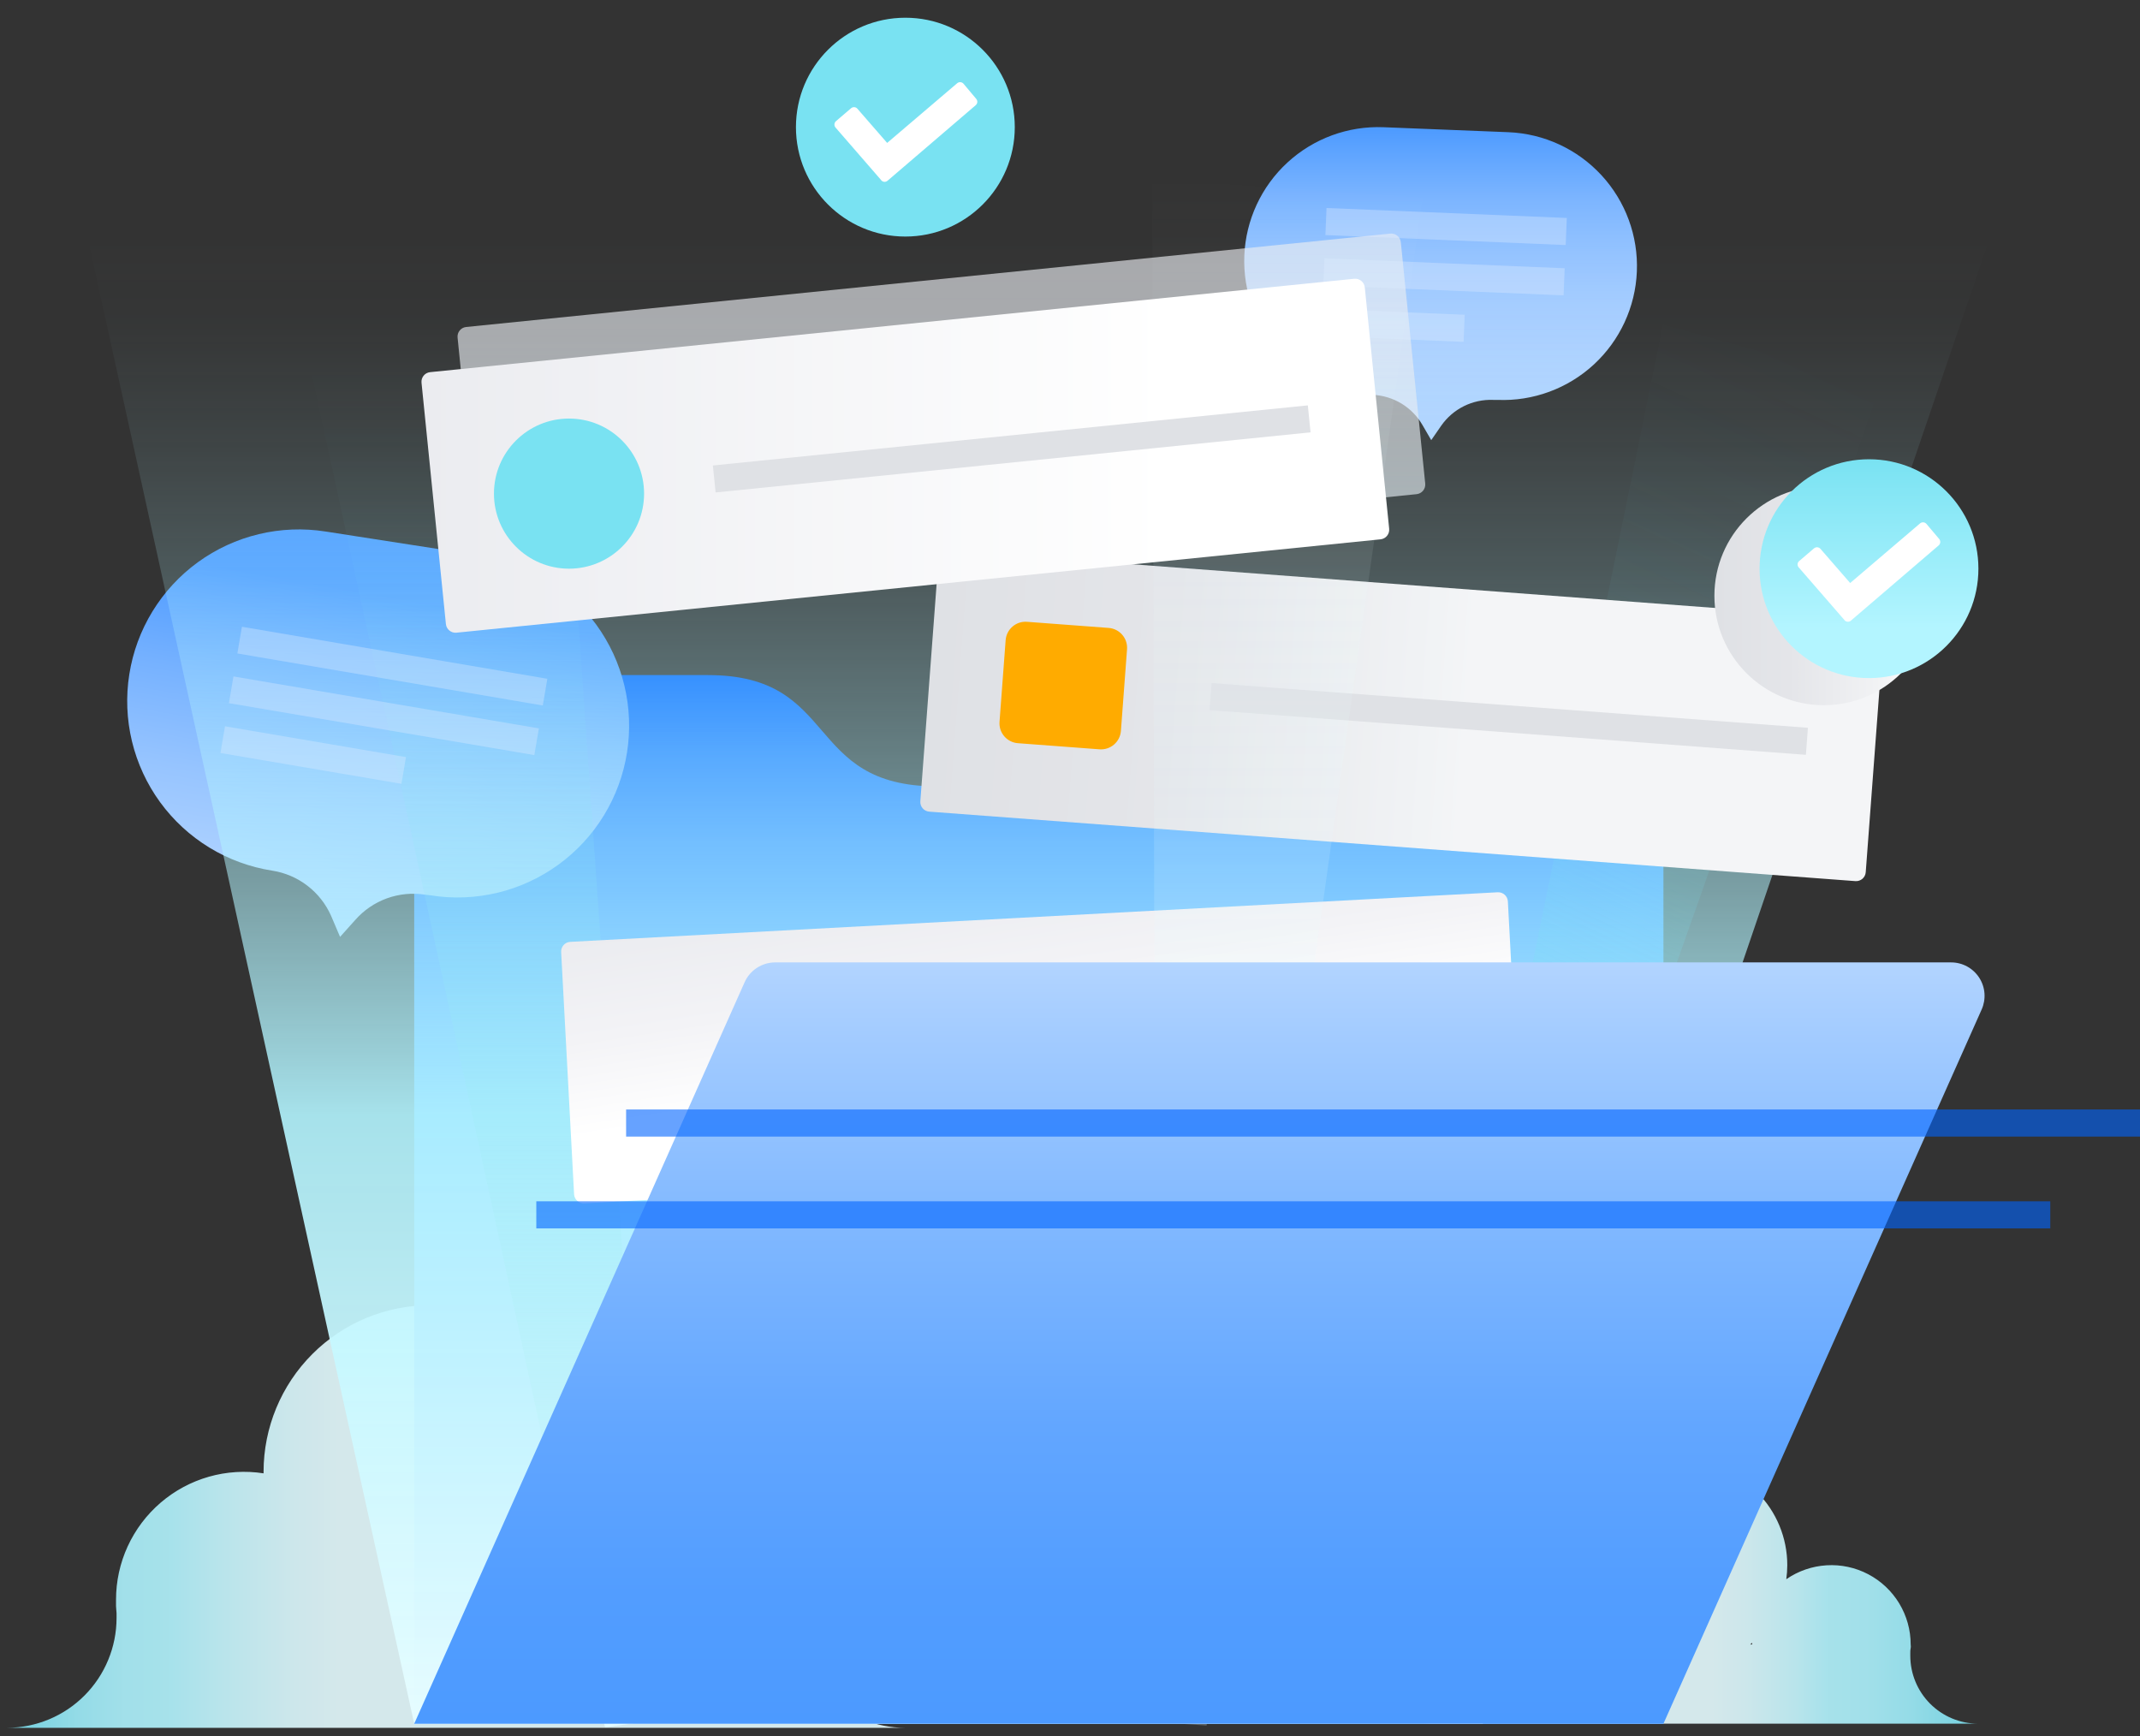 <svg width="106" height="86" viewBox="0 0 106 86" fill="none" xmlns="http://www.w3.org/2000/svg">
<rect x="0" y="0" width="106" height="86" fill="#333333" stroke="none"/>
<path d="M68.529 6.301L74.719 6.548C76.478 6.62 78.135 7.388 79.328 8.682C80.52 9.976 81.15 11.691 81.078 13.449C81.006 15.207 80.238 16.865 78.944 18.058C77.65 19.25 75.935 19.88 74.177 19.808H73.964C73.461 19.787 72.962 19.894 72.511 20.117C72.061 20.341 71.674 20.674 71.386 21.087L70.893 21.801L70.459 21.053C70.207 20.616 69.849 20.25 69.418 19.989C68.988 19.727 68.498 19.579 67.994 19.557C66.236 19.485 64.578 18.718 63.385 17.424C62.193 16.129 61.563 14.415 61.635 12.656C61.708 10.9 62.475 9.244 63.767 8.053C65.06 6.861 66.772 6.231 68.529 6.301Z" fill="url(#paint0_linear)"/>
<g style="mix-blend-mode:multiply" opacity="0.8">
<g style="mix-blend-mode:multiply" opacity="0.8">
<path d="M68.863 11.571L23.093 16.196C22.83 16.222 22.638 16.457 22.665 16.72L23.873 28.674C23.899 28.936 24.134 29.128 24.397 29.102L70.167 24.477C70.43 24.45 70.622 24.215 70.595 23.952L69.387 11.999C69.361 11.736 69.126 11.544 68.863 11.571Z" fill="#EBECF0"/>
</g>
</g>
<g opacity="0.6">
<path opacity="0.6" d="M65.679 10.973L77.581 11.467" stroke="#DEEBFF" stroke-width="1.343" stroke-miterlimit="10"/>
<path opacity="0.6" d="M65.574 13.464L77.476 13.958" stroke="#DEEBFF" stroke-width="1.343" stroke-miterlimit="10"/>
<path opacity="0.6" d="M65.469 15.966L72.523 16.262" stroke="#DEEBFF" stroke-width="1.343" stroke-miterlimit="10"/>
</g>
<path opacity="0.9" d="M39.399 80.14C39.399 80.069 39.399 79.994 39.399 79.923C39.399 79.788 39.399 79.658 39.429 79.549C39.459 79.441 39.429 79.355 39.429 79.261C39.426 78.105 39.109 76.972 38.51 75.983C37.912 74.994 37.055 74.187 36.032 73.648C35.01 73.11 33.859 72.86 32.705 72.927C31.552 72.993 30.437 73.373 29.483 74.025C29.533 73.653 29.558 73.278 29.558 72.903C29.558 70.714 28.689 68.615 27.141 67.068C25.594 65.52 23.495 64.651 21.306 64.651C19.118 64.651 17.019 65.52 15.472 67.068C13.925 68.615 13.055 70.714 13.055 72.903V72.977C12.151 72.837 11.227 72.894 10.347 73.144C9.467 73.395 8.652 73.833 7.958 74.429C7.263 75.025 6.706 75.764 6.324 76.595C5.942 77.427 5.745 78.331 5.747 79.246C5.747 79.347 5.747 79.452 5.747 79.553C5.747 79.654 5.769 79.788 5.773 79.904C5.776 80.02 5.773 80.065 5.773 80.144C5.772 81.583 5.201 82.963 4.185 83.982C3.17 85.001 1.792 85.576 0.353 85.582H44.83C43.388 85.579 42.007 85.005 40.989 83.984C39.971 82.964 39.399 81.582 39.399 80.14ZM26.599 79.242L26.756 79.108C26.756 79.153 26.756 79.198 26.756 79.242H26.599Z" fill="url(#paint1_linear)"/>
<path d="M80.079 38.951H46.416C39.777 38.951 41.636 33.438 35.067 33.438H22.836C22.532 33.437 22.23 33.497 21.949 33.613C21.668 33.729 21.412 33.9 21.197 34.114C20.981 34.33 20.811 34.585 20.694 34.866C20.577 35.147 20.517 35.449 20.517 35.753V85.384H82.394V41.266C82.394 40.652 82.15 40.063 81.716 39.629C81.282 39.195 80.693 38.951 80.079 38.951Z" fill="url(#paint2_linear)"/>
<path d="M16.126 26.327L23.981 27.547C25.084 27.72 26.143 28.109 27.096 28.691C28.049 29.274 28.878 30.039 29.536 30.942C30.193 31.845 30.666 32.869 30.927 33.955C31.188 35.041 31.232 36.168 31.058 37.272C30.885 38.375 30.496 39.434 29.913 40.387C29.331 41.34 28.566 42.169 27.662 42.826C26.759 43.483 25.735 43.956 24.649 44.218C23.563 44.479 22.436 44.523 21.333 44.348L21.06 44.315C20.423 44.215 19.771 44.278 19.164 44.497C18.558 44.717 18.017 45.087 17.592 45.572L16.844 46.406L16.403 45.37C16.144 44.781 15.741 44.266 15.231 43.874C14.722 43.482 14.121 43.224 13.485 43.125C12.382 42.953 11.322 42.564 10.369 41.982C9.415 41.399 8.586 40.634 7.928 39.731C7.271 38.828 6.798 37.804 6.536 36.717C6.275 35.631 6.23 34.504 6.405 33.4C6.578 32.297 6.968 31.239 7.55 30.287C8.133 29.335 8.897 28.506 9.8 27.849C10.703 27.193 11.726 26.72 12.812 26.459C13.897 26.198 15.023 26.153 16.126 26.327Z" fill="url(#paint3_linear)"/>
<path d="M98.583 11.713H4.329L20.517 85.384H73.448L98.583 11.713Z" fill="url(#paint4_linear)"/>
<path d="M29.969 85.56L13.874 11.287L27.16 9.395L32.442 85.208L29.969 85.56Z" fill="url(#paint5_linear)"/>
<path d="M69.123 80.967L82.372 16.079L93.148 19.063L71.128 81.524L69.123 80.967Z" fill="url(#paint6_linear)"/>
<path d="M74.185 44.196L28.247 46.652C27.983 46.666 27.781 46.891 27.795 47.155L28.436 59.152C28.45 59.416 28.676 59.619 28.94 59.605L74.877 57.149C75.141 57.135 75.344 56.91 75.33 56.645L74.689 44.648C74.674 44.384 74.449 44.182 74.185 44.196Z" fill="url(#paint7_linear)"/>
<path opacity="0.9" d="M94.622 82.01V81.876C94.622 81.793 94.622 81.711 94.641 81.632C94.659 81.554 94.641 81.513 94.641 81.453C94.641 80.736 94.445 80.034 94.074 79.42C93.703 78.807 93.172 78.307 92.537 77.974C91.903 77.641 91.189 77.488 90.474 77.532C89.759 77.576 89.07 77.814 88.48 78.221C88.511 77.991 88.528 77.758 88.529 77.525C88.529 76.169 87.99 74.869 87.031 73.91C86.072 72.951 84.772 72.412 83.416 72.412C82.059 72.412 80.759 72.951 79.8 73.91C78.841 74.869 78.302 76.169 78.302 77.525V77.57C77.743 77.485 77.171 77.522 76.627 77.678C76.083 77.834 75.579 78.106 75.15 78.474C74.72 78.843 74.375 79.3 74.138 79.814C73.901 80.328 73.778 80.887 73.777 81.453C73.777 81.516 73.777 81.58 73.777 81.644C73.777 81.707 73.777 81.79 73.777 81.861C73.777 81.932 73.777 81.962 73.777 82.01C73.777 82.903 73.422 83.759 72.791 84.391C72.159 85.022 71.303 85.377 70.41 85.377H97.973C97.083 85.373 96.231 85.016 95.602 84.385C94.974 83.754 94.622 82.9 94.622 82.01ZM86.692 81.453L86.789 81.371C86.787 81.398 86.787 81.425 86.789 81.453H86.692Z" fill="url(#paint8_linear)"/>
<path d="M92.873 30.708L46.998 27.267C46.735 27.247 46.505 27.445 46.485 27.708L45.587 39.689C45.567 39.953 45.764 40.182 46.028 40.202L91.902 43.643C92.166 43.663 92.396 43.465 92.415 43.202L93.314 31.221C93.334 30.958 93.136 30.728 92.873 30.708Z" fill="url(#paint9_linear)"/>
<path d="M90.339 34.93C93.332 34.93 95.759 32.504 95.759 29.51C95.759 26.517 93.332 24.09 90.339 24.09C87.346 24.09 84.919 26.517 84.919 29.51C84.919 32.504 87.346 34.93 90.339 34.93Z" fill="url(#paint10_linear)"/>
<path d="M59.963 34.504L89.501 36.718" stroke="#DFE1E5" stroke-width="1.343" stroke-miterlimit="10"/>
<path d="M54.914 31.102L50.871 30.799C50.327 30.758 49.853 31.166 49.812 31.71L49.509 35.753C49.468 36.297 49.876 36.771 50.42 36.812L54.463 37.115C55.007 37.156 55.481 36.748 55.522 36.204L55.825 32.161C55.866 31.617 55.458 31.143 54.914 31.102Z" fill="#FFAB00"/>
<g opacity="0.5">
<path opacity="0.5" d="M57.274 85.294L57.08 8.875L70.466 9.798L59.765 85.47L57.274 85.294Z" fill="url(#paint11_linear)"/>
</g>
<path d="M82.394 85.38H20.517L36.882 48.654C37.011 48.364 37.221 48.117 37.486 47.943C37.751 47.768 38.06 47.674 38.378 47.67H96.642C96.918 47.669 97.191 47.738 97.434 47.87C97.677 48.002 97.883 48.193 98.034 48.425C98.185 48.657 98.275 48.923 98.296 49.199C98.317 49.474 98.269 49.751 98.156 50.004L82.394 85.38Z" fill="url(#paint12_linear)"/>
<path opacity="0.6" d="M31.013 55.626H106" stroke="#0065FF" stroke-width="1.343" stroke-miterlimit="10"/>
<path opacity="0.6" d="M26.565 60.174H101.556" stroke="#0065FF" stroke-width="1.343" stroke-miterlimit="10"/>
<path d="M67.077 13.808L21.307 18.433C21.044 18.459 20.852 18.694 20.879 18.957L22.087 30.91C22.113 31.173 22.348 31.365 22.611 31.338L68.381 26.714C68.644 26.687 68.836 26.452 68.809 26.189L67.602 14.236C67.575 13.973 67.34 13.781 67.077 13.808Z" fill="url(#paint13_linear)"/>
<path d="M28.185 28.168C30.238 28.168 31.903 26.503 31.903 24.45C31.903 22.396 30.238 20.732 28.185 20.732C26.132 20.732 24.467 22.396 24.467 24.45C24.467 26.503 26.132 28.168 28.185 28.168Z" fill="#79E2F2"/>
<path d="M35.378 23.724L64.848 20.747" stroke="#DFE1E5" stroke-width="1.343" stroke-miterlimit="10"/>
<path d="M92.576 33.587C95.569 33.587 97.996 31.161 97.996 28.168C97.996 25.174 95.569 22.748 92.576 22.748C89.582 22.748 87.156 25.174 87.156 28.168C87.156 31.161 89.582 33.587 92.576 33.587Z" fill="url(#paint14_linear)"/>
<path d="M44.845 11.717C47.838 11.717 50.265 9.291 50.265 6.297C50.265 3.304 47.838 0.878 44.845 0.878C41.852 0.878 39.425 3.304 39.425 6.297C39.425 9.291 41.852 11.717 44.845 11.717Z" fill="url(#paint15_linear)"/>
<path d="M43.629 8.901L41.385 6.316C41.346 6.271 41.327 6.213 41.332 6.154C41.336 6.096 41.363 6.041 41.407 6.002L42.155 5.362C42.177 5.343 42.203 5.328 42.231 5.319C42.258 5.309 42.288 5.306 42.317 5.308C42.346 5.31 42.375 5.318 42.401 5.331C42.427 5.344 42.45 5.362 42.469 5.385L43.943 7.079L47.41 4.124C47.432 4.105 47.458 4.09 47.486 4.081C47.514 4.071 47.543 4.068 47.572 4.07C47.602 4.072 47.63 4.08 47.656 4.093C47.682 4.106 47.706 4.124 47.725 4.147L48.353 4.895C48.373 4.917 48.387 4.942 48.397 4.97C48.406 4.998 48.41 5.027 48.408 5.057C48.406 5.086 48.398 5.114 48.385 5.141C48.371 5.167 48.353 5.19 48.331 5.209L43.966 8.949C43.942 8.971 43.913 8.987 43.882 8.997C43.851 9.006 43.818 9.009 43.786 9.004C43.754 9 43.723 8.988 43.696 8.97C43.669 8.952 43.646 8.929 43.629 8.901Z" fill="white"/>
<path d="M91.349 30.7L89.105 28.115C89.084 28.095 89.067 28.07 89.056 28.043C89.045 28.016 89.039 27.987 89.039 27.958C89.039 27.929 89.045 27.9 89.056 27.873C89.067 27.846 89.084 27.822 89.105 27.801L89.853 27.161C89.898 27.123 89.957 27.104 90.016 27.108C90.076 27.112 90.131 27.139 90.171 27.184L91.644 28.878L95.108 25.923C95.153 25.886 95.212 25.867 95.27 25.872C95.329 25.877 95.384 25.905 95.422 25.95L96.054 26.698C96.092 26.743 96.111 26.802 96.106 26.862C96.101 26.921 96.073 26.976 96.028 27.015L91.663 30.756C91.639 30.773 91.611 30.785 91.582 30.791C91.553 30.798 91.523 30.799 91.494 30.793C91.465 30.788 91.437 30.777 91.412 30.761C91.387 30.745 91.366 30.724 91.349 30.7Z" fill="white"/>
<g opacity="0.6">
<path opacity="0.6" d="M11.87 31.706L26.999 34.283" stroke="#DEEBFF" stroke-width="1.343" stroke-miterlimit="10"/>
<path opacity="0.6" d="M11.451 34.167L26.58 36.74" stroke="#DEEBFF" stroke-width="1.343" stroke-miterlimit="10"/>
<path opacity="0.6" d="M11.032 36.636L19.997 38.162" stroke="#DEEBFF" stroke-width="1.343" stroke-miterlimit="10"/>
</g>
<defs>
<linearGradient id="paint0_linear" x1="71.353" y1="21.801" x2="71.353" y2="6.294" gradientUnits="userSpaceOnUse">
<stop stop-color="#B2D4FF"/>
<stop offset="0.24" stop-color="#AFD2FF"/>
<stop offset="0.43" stop-color="#A5CCFF"/>
<stop offset="0.6" stop-color="#94C3FF"/>
<stop offset="0.77" stop-color="#7CB5FF"/>
<stop offset="0.92" stop-color="#5EA4FF"/>
<stop offset="1" stop-color="#4C9AFF"/>
</linearGradient>
<linearGradient id="paint1_linear" x1="0.353" y1="75.117" x2="44.845" y2="75.117" gradientUnits="userSpaceOnUse">
<stop stop-color="#79E2F2"/>
<stop offset="0.03" stop-color="#87E6F5"/>
<stop offset="0.08" stop-color="#9FEEFB"/>
<stop offset="0.13" stop-color="#AEF3FE"/>
<stop offset="0.18" stop-color="#B3F5FF"/>
<stop offset="0.24" stop-color="#C8F8FF"/>
<stop offset="0.32" stop-color="#DEFBFF"/>
<stop offset="0.37" stop-color="#E6FCFF"/>
</linearGradient>
<linearGradient id="paint2_linear" x1="51.458" y1="85.384" x2="51.458" y2="33.438" gradientUnits="userSpaceOnUse">
<stop offset="0.48" stop-color="#4C9AFF"/>
<stop offset="0.65" stop-color="#4998FF"/>
<stop offset="0.75" stop-color="#4192FF"/>
<stop offset="0.84" stop-color="#3288FF"/>
<stop offset="0.92" stop-color="#1D79FF"/>
<stop offset="1" stop-color="#0065FF"/>
</linearGradient>
<linearGradient id="paint3_linear" x1="16.781" y1="46.376" x2="20.218" y2="26.884" gradientUnits="userSpaceOnUse">
<stop stop-color="#B2D4FF"/>
<stop offset="0.14" stop-color="#ABD0FF"/>
<stop offset="0.35" stop-color="#96C4FF"/>
<stop offset="0.6" stop-color="#75B1FF"/>
<stop offset="0.86" stop-color="#4C9AFF"/>
</linearGradient>
<linearGradient id="paint4_linear" x1="51.454" y1="85.384" x2="51.454" y2="11.713" gradientUnits="userSpaceOnUse">
<stop stop-color="#E6FCFF"/>
<stop offset="0.41" stop-color="#B3F5FF" stop-opacity="0.9"/>
<stop offset="0.45" stop-color="#B3F5FF" stop-opacity="0.8"/>
<stop offset="0.56" stop-color="#B3F5FF" stop-opacity="0.56"/>
<stop offset="0.67" stop-color="#B3F5FF" stop-opacity="0.36"/>
<stop offset="0.77" stop-color="#B3F5FF" stop-opacity="0.2"/>
<stop offset="0.86" stop-color="#B3F5FF" stop-opacity="0.09"/>
<stop offset="0.94" stop-color="#B3F5FF" stop-opacity="0.02"/>
<stop offset="1" stop-color="#B3F5FF" stop-opacity="0"/>
</linearGradient>
<linearGradient id="paint5_linear" x1="23.158" y1="86.327" x2="23.158" y2="9.395" gradientUnits="userSpaceOnUse">
<stop stop-color="#E6FCFF"/>
<stop offset="0.03" stop-color="#E0FAFE" stop-opacity="0.94"/>
<stop offset="0.17" stop-color="#C5F4FB" stop-opacity="0.7"/>
<stop offset="0.31" stop-color="#AEEFF8" stop-opacity="0.48"/>
<stop offset="0.44" stop-color="#9BEAF6" stop-opacity="0.31"/>
<stop offset="0.57" stop-color="#8CE7F4" stop-opacity="0.18"/>
<stop offset="0.69" stop-color="#82E4F3" stop-opacity="0.08"/>
<stop offset="0.8" stop-color="#7BE3F2" stop-opacity="0.02"/>
<stop offset="0.89" stop-color="#79E2F2" stop-opacity="0"/>
</linearGradient>
<linearGradient id="paint6_linear" x1="62.847" y1="78.88" x2="90.967" y2="18.053" gradientUnits="userSpaceOnUse">
<stop stop-color="#79E2F2"/>
<stop offset="0.12" stop-color="#79E2F2" stop-opacity="0.77"/>
<stop offset="0.24" stop-color="#79E2F2" stop-opacity="0.57"/>
<stop offset="0.36" stop-color="#79E2F2" stop-opacity="0.39"/>
<stop offset="0.48" stop-color="#79E2F2" stop-opacity="0.25"/>
<stop offset="0.6" stop-color="#79E2F2" stop-opacity="0.14"/>
<stop offset="0.73" stop-color="#79E2F2" stop-opacity="0.06"/>
<stop offset="0.86" stop-color="#79E2F2" stop-opacity="0.02"/>
<stop offset="1" stop-color="#79E2F2" stop-opacity="0"/>
</linearGradient>
<linearGradient id="paint7_linear" x1="52.904" y1="60.556" x2="50.221" y2="43.245" gradientUnits="userSpaceOnUse">
<stop offset="0.45" stop-color="white"/>
<stop offset="0.72" stop-color="#F3F3F6"/>
<stop offset="1" stop-color="#EBECF0"/>
</linearGradient>
<linearGradient id="paint8_linear" x1="70.433" y1="78.898" x2="97.996" y2="78.898" gradientUnits="userSpaceOnUse">
<stop offset="0.52" stop-color="#E6FCFF"/>
<stop offset="0.58" stop-color="#DEFBFF"/>
<stop offset="0.67" stop-color="#C8F8FF"/>
<stop offset="0.73" stop-color="#B3F5FF"/>
<stop offset="0.8" stop-color="#AEF3FE"/>
<stop offset="0.88" stop-color="#9FEEFB"/>
<stop offset="0.96" stop-color="#87E6F5"/>
<stop offset="1" stop-color="#79E2F2"/>
</linearGradient>
<linearGradient id="paint9_linear" x1="46.036" y1="33.699" x2="92.865" y2="37.212" gradientUnits="userSpaceOnUse">
<stop stop-color="#DFE1E5"/>
<stop offset="0.25" stop-color="#E4E5E9"/>
<stop offset="0.53" stop-color="#F1F3F5"/>
<stop offset="0.57" stop-color="#F4F5F7"/>
</linearGradient>
<linearGradient id="paint10_linear" x1="84.919" y1="29.51" x2="95.755" y2="29.51" gradientUnits="userSpaceOnUse">
<stop stop-color="#DFE1E5"/>
<stop offset="0.34" stop-color="#E4E5E9"/>
<stop offset="0.74" stop-color="#F1F2F4"/>
<stop offset="1" stop-color="white"/>
</linearGradient>
<linearGradient id="paint11_linear" x1="63.775" y1="85.844" x2="63.775" y2="8.875" gradientUnits="userSpaceOnUse">
<stop stop-color="#E6FCFF"/>
<stop offset="0.09" stop-color="#E6FCFF" stop-opacity="0.97"/>
<stop offset="0.22" stop-color="#E6FCFF" stop-opacity="0.9"/>
<stop offset="0.37" stop-color="#E6FCFF" stop-opacity="0.77"/>
<stop offset="0.54" stop-color="#E6FCFF" stop-opacity="0.6"/>
<stop offset="0.73" stop-color="#E6FCFF" stop-opacity="0.38"/>
<stop offset="0.92" stop-color="#E6FCFF" stop-opacity="0.11"/>
<stop offset="1" stop-color="#E6FCFF" stop-opacity="0"/>
</linearGradient>
<linearGradient id="paint12_linear" x1="59.41" y1="85.38" x2="59.41" y2="47.685" gradientUnits="userSpaceOnUse">
<stop stop-color="#4C9AFF"/>
<stop offset="0.17" stop-color="#529DFF"/>
<stop offset="0.39" stop-color="#62A6FF"/>
<stop offset="0.63" stop-color="#7DB6FF"/>
<stop offset="0.9" stop-color="#A2CBFF"/>
<stop offset="1" stop-color="#B2D4FF"/>
</linearGradient>
<linearGradient id="paint13_linear" x1="20.874" y1="22.578" x2="68.811" y2="22.578" gradientUnits="userSpaceOnUse">
<stop stop-color="#EBECF0"/>
<stop offset="0.77" stop-color="white"/>
</linearGradient>
<linearGradient id="paint14_linear" x1="92.576" y1="33.587" x2="92.576" y2="22.751" gradientUnits="userSpaceOnUse">
<stop offset="0.23" stop-color="#B3F5FF"/>
<stop offset="0.85" stop-color="#85E6F5"/>
<stop offset="1" stop-color="#79E2F2"/>
</linearGradient>
<linearGradient id="paint15_linear" x1="1449.01" y1="258.861" x2="1208.48" y2="56.919" gradientUnits="userSpaceOnUse">
<stop offset="0.23" stop-color="#B3F5FF"/>
<stop offset="0.85" stop-color="#85E6F5"/>
<stop offset="1" stop-color="#79E2F2"/>
</linearGradient>
</defs>
</svg>
